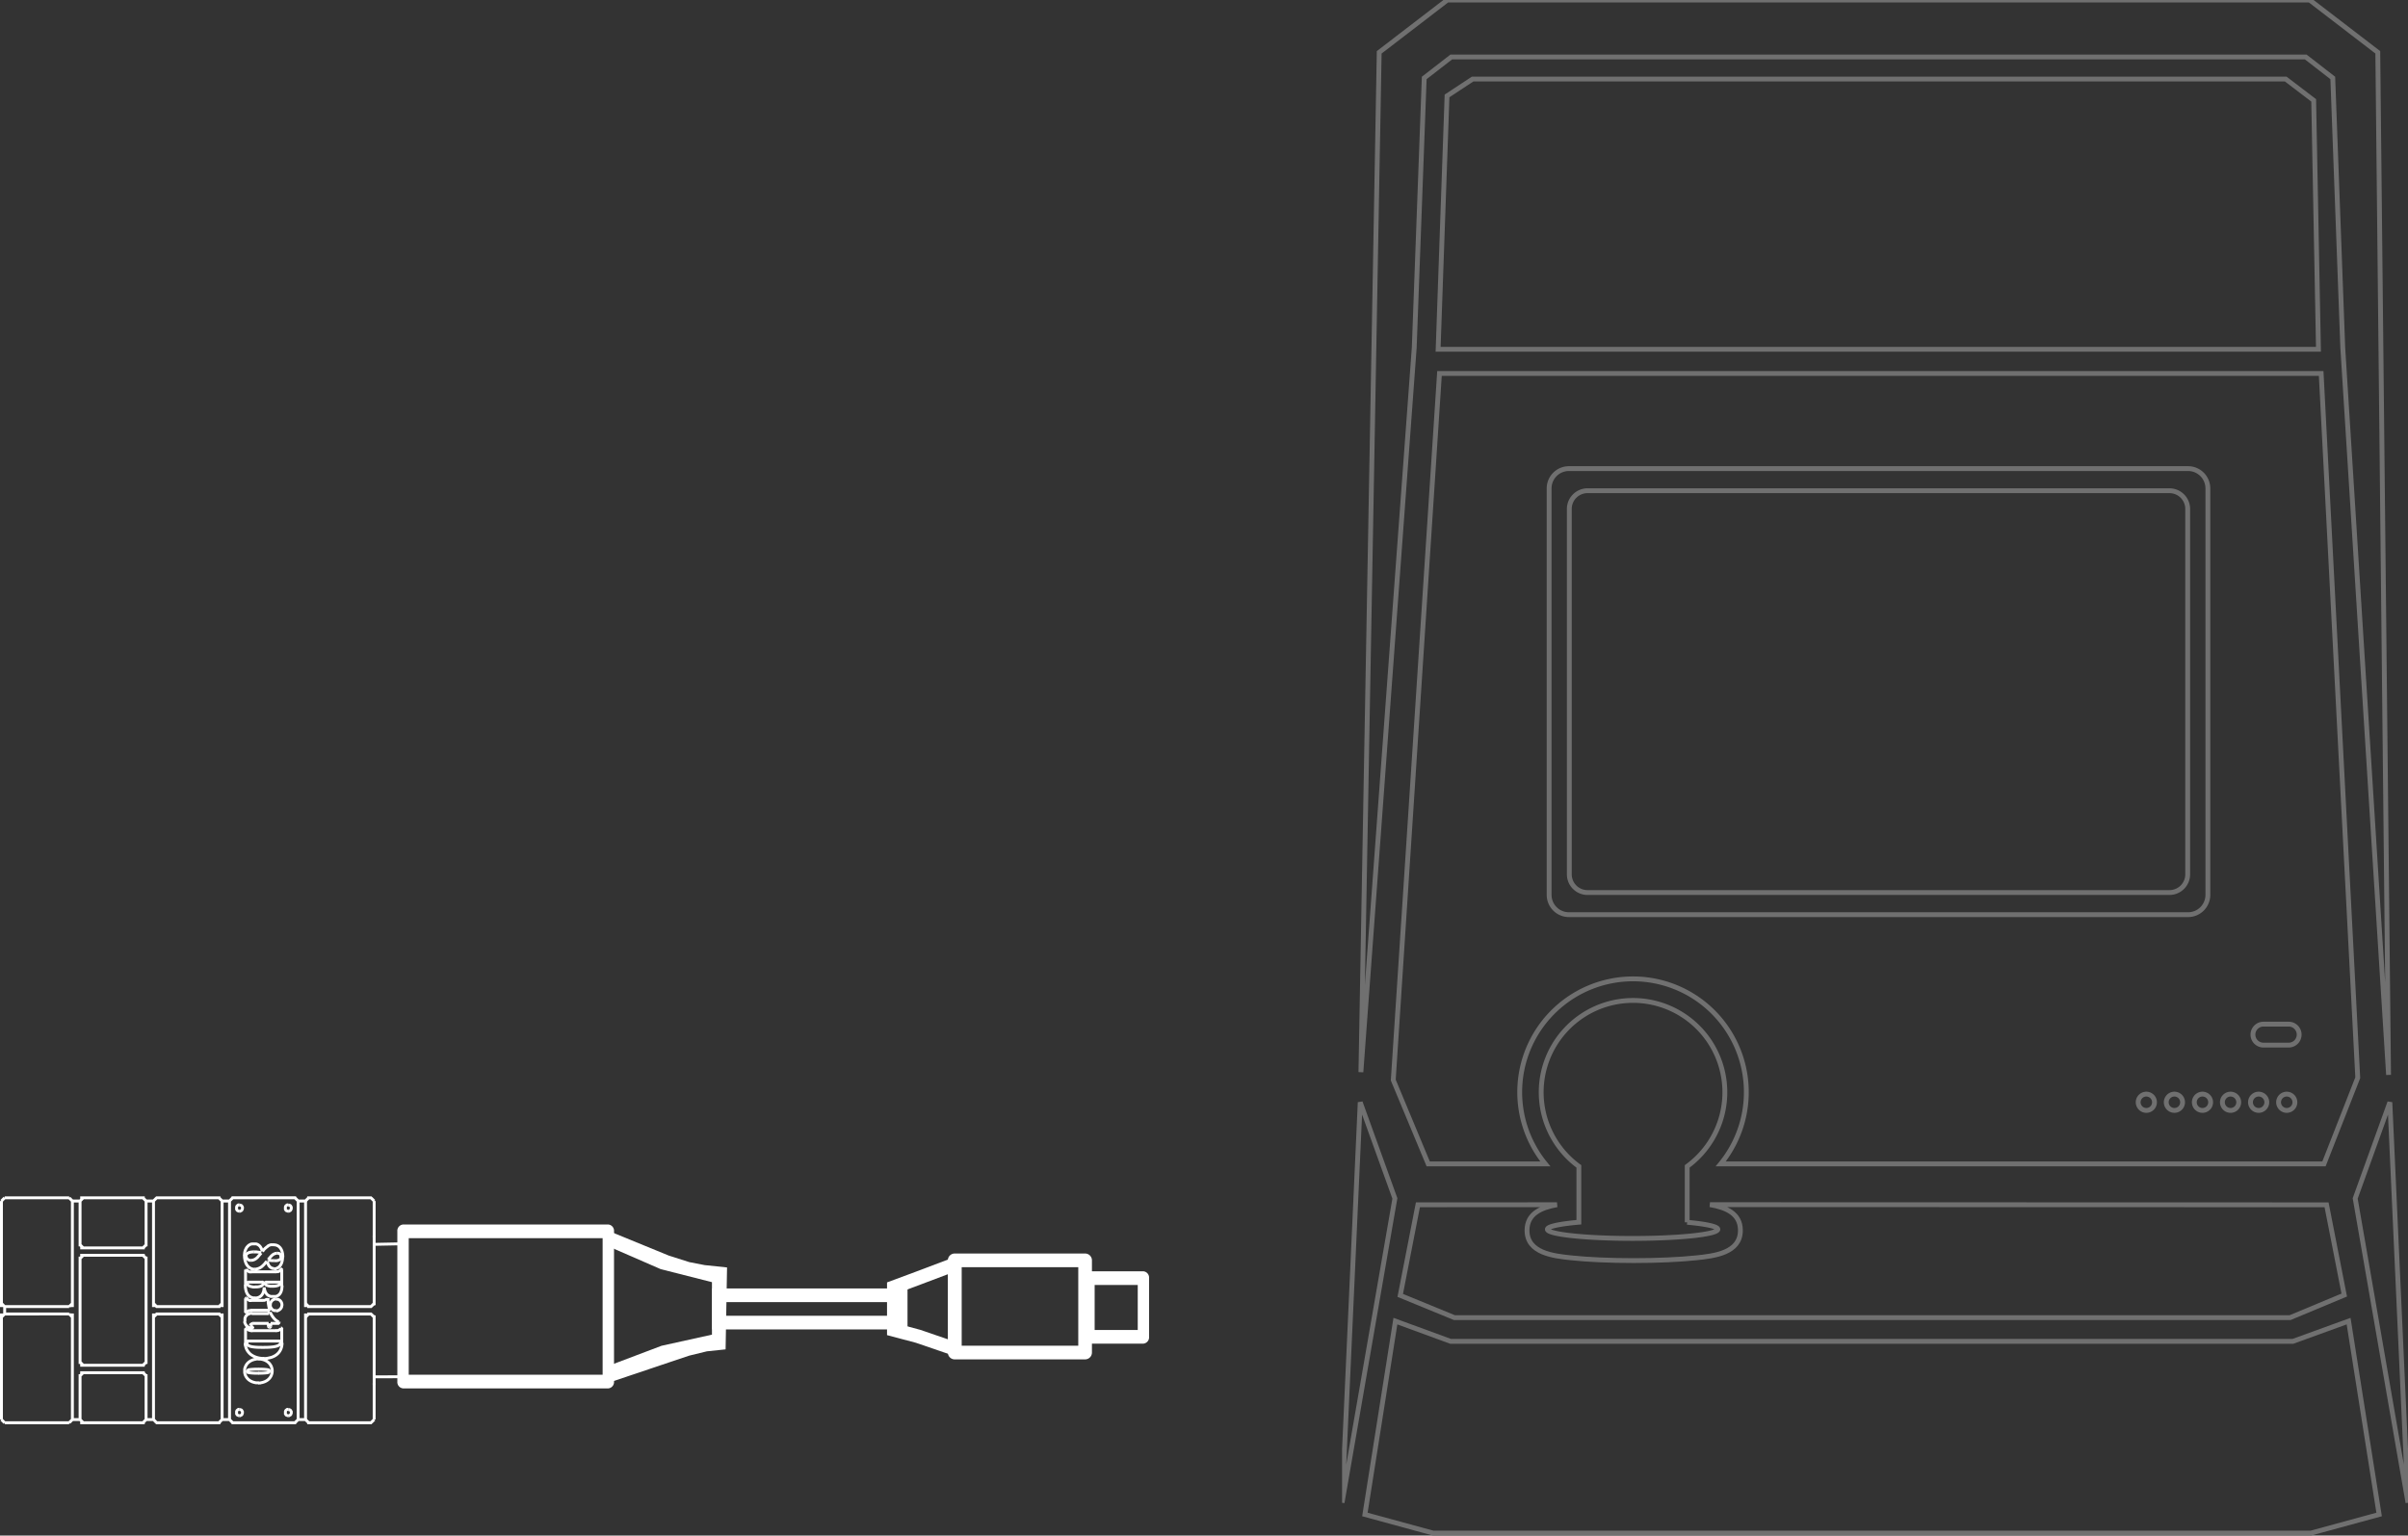 <svg xmlns="http://www.w3.org/2000/svg" xmlns:xlink="http://www.w3.org/1999/xlink" width="497.285" height="317.173" viewBox="0 0 497.285 317.173">
  <rect x="0" y="0" width="497.285" height="317.173" fill="#333333" stroke="none"/>
  <defs>
    <clipPath id="clip-path">
      <rect id="矩形_2" data-name="矩形 2" width="220.129" height="316.673" fill="none"/>
    </clipPath>
  </defs>
  <g id="组_9" data-name="组 9" transform="translate(-17.7 -14)">
    <g id="组_3" data-name="组 3" transform="translate(-323.964 -97)">
      <g id="NEO·GEO_小街机-正视" data-name="NEO·GEO 小街机-正视" transform="translate(618.82 111)">
        <path id="路径_1" data-name="路径 1" d="M197.678,353.215H23.729l-11.4-4.177-6.3,39.939,14.113,3.849H201.367l14.113-3.849-6.3-39.939Z" transform="translate(-1.316 -76.154)" fill="none" stroke="#707070" stroke-width="1"/>
        <g id="组_1" data-name="组 1" transform="translate(0 0)" clip-path="url(#clip-path)">
          <path id="路径_2" data-name="路径 2" d="M63.865,212.644a3.764,3.764,0,0,1-3.839-3.684V133.335a3.764,3.764,0,0,1,3.839-3.684H183.889a3.764,3.764,0,0,1,3.84,3.684V208.96a3.764,3.764,0,0,1-3.839,3.684Z" transform="translate(-13.097 -28.287)" fill="none" stroke="#707070" stroke-width="1"/>
          <path id="路径_3" data-name="路径 3" d="M214.977,10.806,200.9,0H22.832L8.754,10.806l-3.78,210.65L15.99,71.781,18.051,16.1l5.582-4.327H200.1L205.68,16.1l2.062,55.68L217.2,222.017Z" transform="translate(-1.085 0)" fill="none" stroke="#707070" stroke-width="1"/>
          <path id="路径_4" data-name="路径 4" d="M206.666,318.3,79.33,318.267c3.356.582,6.283,1.836,6.283,5.314,0,4.706-5.485,5.285-9.115,5.67-3.476.367-8.064.57-12.918.57s-9.441-.2-12.917-.57c-3.63-.385-9.116-.964-9.116-5.67,0-3.427,2.863-4.7,6.19-5.3l-28.721.015-3.649,18.715L26.547,341.6H199.135l11.18-4.661Z" transform="translate(-3.353 -69.44)" fill="none" stroke="#707070" stroke-width="1"/>
          <path id="路径_5" data-name="路径 5" d="M82.747,310.139V298.592a18.964,18.964,0,1,0-22.372,0v11.533c-3.963.346-6.5.872-6.5,1.462,0,1.041,7.88,1.884,17.6,1.884s17.6-.844,17.6-1.884c0-.583-2.464-1.1-6.335-1.448" transform="translate(-11.475 -57.669)" fill="none" stroke="#707070" stroke-width="1"/>
          <path id="路径_6" data-name="路径 6" d="M205.147,98.677H23.066l-9.545,145.94,7.217,17.32H44.925a23.4,23.4,0,1,1,36.221,0H205.728l6.976-17.8ZM169.042,250.89a1.684,1.684,0,1,1,1.684-1.684,1.684,1.684,0,0,1-1.684,1.684m5.8,0a1.684,1.684,0,1,1,1.683-1.683,1.684,1.684,0,0,1-1.683,1.683M49.8,210.456a4.089,4.089,0,0,1-4.09-4.09V122.412a4.09,4.09,0,0,1,4.09-4.09H177.66a4.089,4.089,0,0,1,4.089,4.09v83.956a4.089,4.089,0,0,1-4.089,4.089ZM180.637,250.89a1.684,1.684,0,1,1,1.684-1.684,1.684,1.684,0,0,1-1.684,1.684m5.8,0h0a1.684,1.684,0,1,1,1.684-1.684,1.684,1.684,0,0,1-1.684,1.684m5.8,0a1.684,1.684,0,1,1,1.684-1.684,1.684,1.684,0,0,1-1.684,1.684m5.8,0a1.684,1.684,0,1,1,1.684-1.684,1.684,1.684,0,0,1-1.684,1.684m.4-13.491h-5.212a2.165,2.165,0,0,1,0-4.33h5.212a2.165,2.165,0,0,1,0,4.33" transform="translate(-2.95 -21.529)" fill="none" stroke="#707070" stroke-width="1"/>
          <path id="路径_7" data-name="路径 7" d="M207.172,76.7l-.986-51.413-5.773-4.4H32.5L27.21,24.371,25.371,76.7Z" transform="translate(-5.535 -4.558)" fill="none" stroke="#707070" stroke-width="1"/>
          <path id="路径_8" data-name="路径 8" d="M274.772,291.215l-7.16,19.864,10.906,62.841Z" transform="translate(-58.388 -63.538)" fill="none" stroke="#707070" stroke-width="1"/>
          <path id="路径_9" data-name="路径 9" d="M3.746,291.215l7.16,19.864L0,373.92Z" transform="translate(0 -63.538)" fill="none" stroke="#707070" stroke-width="1"/>
        </g>
      </g>
    </g>
    <g id="组_8" data-name="组 8" transform="translate(-27 112.413)">
      <g id="组_2" data-name="组 2" transform="translate(45 149)">
        <path id="路径_10" data-name="路径 10" d="M49.35,167.583V153.2M35.181,129.578v21.911m0,1.321V174.72M49.35,151.1V136.717m-15.7,38V129.578" transform="translate(27.62 -128.918)" fill="none" stroke="#fff" stroke-linejoin="bevel" stroke-width="0.6"/>
        <path id="路径_11" data-name="路径 11" d="M42.231,161.866l5.674-.018M42.188,134.5l5.717-.112" transform="translate(34.769 -124.888)" fill="none" stroke="#fff" stroke-width="0.6"/>
        <path id="路径_12" data-name="路径 12" d="M77.27,137.4v-7.523M.3,153.865l.66-.66m16.235,22.476-.331-.331m0,0-.331-.331m45.045,0-.66.66m16.357-.66-.66.66m-12.868,0-.66-.66m0-45.144.66-.66m13.522,45.8V167.5M63.443,151.684H76.774m-13.685-.649.66.66m-2.21-21.817h1.584m0,45.144H61.538m2.21-21.817-.66.66m13.685-.649H63.443m13.832.649-.66-.66m.66-2.17-.66.66m0-22.476.66.66M.96,129.219l-.66.66m63.143-.66H76.774m-44.585,0H45.519m-28.956,0H29.894m-28.934,0H14.29M.3,151.789V129.879m0,45.144.66.66M.3,153.11v21.911m0-23.985.66.66M14.29,129.219l.66.66m2.245-.66-.66.66m12.989-.66.66.66m2.17-.66-.66.66m13.527-.66.66.66m2.17-.66-.66.66m-15.045,45.8-.331-.331m.011,0-.331-.331m14.178,0-.331.331m.013,0-.331.331m2.166-.66.66.66m13.1-46.463H47.816m13.1,0,.66.66M29.857,175.351l-.331.331m.32-.329.331-.331m-13.643-33.66v22.175m.661-22.454-.66.66m13.358-.654H16.563m13.621.654-.66-.66m.643,22.454V141.363m-.643,22.453.66-.66m-13.621.654H29.894m-13.358-.654.66.66m12.7,1.527H16.563m13.621.643-.66-.66m.643,9.7v-9.372m1.569,9.372H30.153M31.7,153.11v21.911m.654-21.815-.66.66m13.825-.649H32.188m13.693.649-.66-.66m.647,21.815V153.11m1.562,21.912H45.846M47.4,129.879v45.142m-1.554-45.142H47.43m-1.562,21.911V129.879M45.222,151.7l.66-.66m-13.693.649H45.519m-13.825-.649.66.66M31.7,129.879v21.911m-1.547-21.911h1.584m-1.569,9.372v-9.372m-.643,9.7.66-.66m-13.621.643H29.894m-13.358-.643.66.66m-.661-9.7v9.372m-1.584-9.372h1.584M14.95,151.789V129.879M14.29,151.7l.66-.66m-13.99.649H14.29M.96,153.242v-1.584m13.331,1.558H.96m15.574,21.806H14.95m1.584-9.372v9.372m.661-9.7-.66.66m-2.245-12.78.66.66m0,21.155V153.11m0,21.912-.66.66m62.483,0H63.443m-17.924,0H32.188m-2.295,0H16.563m-2.273,0H.96m46.856,0H61.146m-11.714-1.453H49.6l.018-.033h.09l.02-.033h.059l.009-.04.015-.009.015-.011.013-.009.013-.011.013-.011.013-.011.013-.011.013-.013.009-.011.015-.013.011-.013.011-.013.009-.015.011-.013.009-.015.009-.013.009-.015L50,173.9v-.015l.017-.015v-.029l.02-.015v-.073l.031-.018,0-.017V173.4l-.007-.017V173.3l-.04-.022-.007-.011v-.029l-.026-.015-.009-.013-.009-.015-.009-.015-.011-.013-.009-.013-.011-.013-.011-.013-.015-.013L49.9,173.1l-.013-.009-.013-.015-.013-.011-.013-.011-.013-.009-.013-.011-.015-.009-.015-.009-.013-.009h-.044l-.011-.033h-.292" transform="translate(-0.3 -129.219)" fill="none" stroke="#fff" stroke-linejoin="bevel" stroke-width="0.6"/>
        <path id="路径_13" data-name="路径 13" d="M27.332,153h-.164l-.02.026h-.162l-.022.083v.009l-.022.009-.013.011-.013.009-.013.011-.013.011-.013.015-.013.009-.011.013-.013.013-.011.013-.011.013-.011.013-.009.013-.018.015v.015l-.011.013v.044l-.031.011v.531l-.015.02v.059l.039.015v.015l.018.015v.013l.018.015.009.013.011.015.011.013.011.013.013.013.011.011.013.013.013.011.013.011.013.011.013.011.013.009.022.011v.009l.02.009h.1l.017.064h.228m10.061.033h.165l.017-.033h.09l.02-.033h.059l.009-.04.015-.009.015-.011.013-.009.013-.011.013-.011.013-.011.013-.011.013-.013.009-.011.015-.013.011-.013.011-.013.009-.015.011-.013.009-.015.009-.013.009-.015.009-.015v-.015l.017-.015v-.029l.02-.015v-.074l.031-.018,0-.017v-.316l-.007-.017v-.088l-.04-.022-.007-.011v-.029l-.026-.015-.009-.013-.009-.015-.009-.015-.011-.013-.009-.013-.011-.013-.011-.013-.015-.013-.009-.013-.013-.009-.013-.015-.013-.011-.013-.011-.013-.009-.013-.011-.015-.009-.015-.009-.013-.009H37.7l-.011-.033h-.292" transform="translate(21.822 -109.309)" fill="none" stroke="#fff" stroke-linejoin="bevel" stroke-width="0.6"/>
        <path id="路径_14" data-name="路径 14" d="M37.146,172.218h-.164l-.02.026H36.8l-.022.083v.009l-.022.009-.013.011-.013.009-.015.011-.013.011-.011.015-.013.009-.011.013-.013.013-.011.013-.011.013-.011.013-.009.013-.018.015v.015l-.011.013v.044l-.031.011v.531l-.015.02v.059l.039.015v.015l.018.015v.013l.018.015.009.013.011.015.011.013.011.013.013.013.011.011.013.013.011.011.013.011.015.011.013.011.013.009.022.011v.009l.02.009h.1l.017.064h.228M27.043,131.3h.164l.018-.033h.09l.02-.033h.059l.009-.04.015-.009.015-.011.013-.009.013-.011.013-.011.013-.011.013-.011.013-.013.009-.011.015-.013.011-.013.011-.013.009-.015.011-.013.009-.015.009-.013.009-.015.009-.015v-.015l.017-.015v-.029l.02-.015v-.073l.031-.018,0-.017v-.316l-.007-.017v-.073l-.033-.018-.007-.018-.007-.011v-.029l-.026-.015-.009-.013-.009-.015-.009-.015-.011-.013-.009-.013-.011-.013-.011-.013-.015-.013-.009-.013-.013-.009-.013-.015-.013-.011-.013-.011-.013-.009-.013-.011-.015-.009-.015-.009-.013-.009h-.044l-.011-.033h-.292" transform="translate(22.089 -128.527)" fill="none" stroke="#fff" stroke-linejoin="bevel" stroke-width="0.6"/>
        <path id="路径_15" data-name="路径 15" d="M27.332,130.009h-.164l-.02.026h-.162l-.022.083v.009l-.022.009-.013.011-.013.009-.013.011-.013.011-.013.015-.013.009-.011.013-.013.013-.011.013-.011.013-.011.013-.009.013-.018.015v.015l-.011.013v.044l-.031.011v.531l-.015.02v.059l.039.015v.015l.018.015v.013l.018.015.009.013.011.015.011.013.011.013.013.013.011.011.013.013.013.011.013.011.013.011.013.011.013.009.022.011v.009l.02.009h.1l.017.064h.228m10.061.033h.165l.017-.033h.09l.02-.033h.059l.009-.04.015-.009.015-.011.013-.009.013-.011.013-.011.013-.011.013-.011.013-.013.009-.011.015-.013.011-.013.011-.013.009-.015.011-.013.009-.015.009-.013.009-.015.009-.015v-.015l.017-.015v-.029l.02-.015v-.073l.031-.018,0-.017V130.5l-.007-.017v-.073l-.033-.018-.007-.018-.007-.011v-.029l-.026-.015-.009-.013-.009-.015-.009-.015-.011-.013-.009-.013-.011-.013-.011-.013-.015-.013-.009-.013-.013-.009-.013-.015-.013-.011-.013-.011-.013-.009-.013-.011-.015-.009-.015-.009-.013-.009H37.7l-.011-.033h-.292" transform="translate(21.822 -128.558)" fill="none" stroke="#fff" stroke-linejoin="bevel" stroke-width="0.6"/>
        <path id="路径_16" data-name="路径 16" d="M36.4,130.009h-.164l-.02.026h-.162l-.022.083v.009l-.022.009-.013.011-.013.009-.015.011-.013.011-.011.015-.013.009-.011.013-.013.013-.011.013-.011.013-.011.013-.009.013-.018.015v.015l-.011.013v.044l-.031.011v.531l-.015.02v.059l.039.015v.015l.018.015v.013l.018.015.009.013.011.015.011.013.011.013.013.013.011.011.013.013.011.011.013.011.015.011.013.011.013.009.022.011v.009l.02.009h.1l.017.064H36.4m-6.133,33.494h-.632l-.527-.026-.213-.015-.213-.02-.169-.018-.083-.013-.083-.013-.064-.013-.062-.015-.062-.015-.059-.018h-.175v-.329h0v-.033h0v-.015h.086l.017-.114h.026l.026-.015h.1l.062-.042.055-.011.046-.009.167-.026.167-.02.213-.02.213-.013.527-.028h.632" transform="translate(22.831 -128.558)" fill="none" stroke="#fff" stroke-linejoin="bevel" stroke-width="0.6"/>
        <path id="路径_17" data-name="路径 17" d="M29.161,148.483h.628l.531.028.215.013.213.02.167.02.16.026.061.009.055.011.053.013h.1l.026.044H31.4l.026.017.017.006v.006H31.5v.112h0v.169h-.042l-.02.14v0h-.11l-.062.057-.062.015-.062.015-.07.013-.077.013-.083.013-.167.018-.213.018-.215.017-.531.02h-.632" transform="translate(23.859 -113.091)" fill="none" stroke="#fff" stroke-linejoin="bevel" stroke-width="0.6"/>
        <path id="路径_18" data-name="路径 18" d="M30.523,147.337h-.467l-.085.037-.068.013-.072.011-.072.015-.07.015-.072.017-.07.018-.07.02-.07.022-.068.017-.064.029-.064.024-.062.026-.062.028-.062.028-.061.031-.061.031-.059.033-.055.033-.055.033-.05.035-.053.037-.053.039-.051.039-.05.04-.05.042-.046.04-.046.042-.044.044-.042.044-.042.046-.04.046-.039.048-.039.05-.037.05-.035.051-.035.051-.033.062-.031.053-.029.053-.029.055-.026.055-.026.057-.024.057-.022.057-.02.059-.018.059-.026.046-.015.061-.015.061-.013.062-.011.062-.009.062v.643l.009.064.011.062.013.062.015.061.015.061.017.059.018.059.02.059.022.059.024.057.026.057.026.055.029.055.029.055.04.061.033.053.035.051.035.051.037.05.039.05.039.048.04.048.042.046.042.044.044.044.046.042.046.04.05.042.05.04.051.039.053.039.053.035.048.035.055.035.057.031.059.033.061.031.061.031.062.028.062.028.062.026.064.026.064.022.068.015.07.029.07.02.07.018.07.017.072.015.072.015.072.013.068.011.083.009h.468" transform="translate(22.587 -114.05)" fill="none" stroke="#fff" stroke-linejoin="bevel" stroke-width="0.6"/>
        <path id="路径_19" data-name="路径 19" d="M29.155,153.984h.467l.077-.046.075-.011.072-.013.072-.013.07-.015.07-.017.07-.018.07-.02.07-.031.068-.015.062-.022.064-.026.062-.026.057-.028.068-.028.061-.031.055-.031.064-.033.055-.031.064-.035.044-.035.053-.037.053-.039.051-.039.05-.04.05-.042.046-.042.044-.042.044-.042.042-.046.042-.046.04-.046.04-.048.037-.05.037-.05.035-.051.035-.051.033-.051.031-.055.029-.053.028-.055.028-.057.026-.055.022-.059.022-.057.02-.059.02-.059.017-.061.015-.059L32,152.01l.013-.062.011-.064.009-.062v-.064l.02-.064v-.513l-.029-.062-.011-.072L32,150.99l-.015-.061-.015-.068-.017-.051-.02-.059-.02-.059-.022-.057-.022-.057-.026-.057-.028-.057-.028-.053-.029-.055-.031-.046-.033-.061-.035-.051-.035-.051-.037-.05-.037-.048-.04-.048-.04-.048-.042-.046-.042-.044-.044-.044-.044-.042-.046-.042-.05-.042-.05-.04-.051-.039-.053-.039-.053-.037-.044-.035-.064-.033-.055-.033-.064-.033-.055-.031-.061-.031-.068-.028-.057-.028-.062-.026-.064-.024-.062-.029-.068-.017-.07-.022-.07-.02-.07-.018-.07-.017-.07-.015-.072-.015-.072-.013-.075-.011-.075-.009h-.23l-.081-.028h-.158m4.385-3.7h.085v.184" transform="translate(23.858 -115.737)" fill="none" stroke="#fff" stroke-linejoin="bevel" stroke-width="0.6"/>
        <path id="路径_20" data-name="路径 20" d="M34.86,145.419v.147l-.018.011v.162l-.061.022v.05l-.035.018-.009.017-.009.015-.009.017-.011.015-.011.017-.02.015v.022h-.015l-.011.02-.017.017-.017.017-.017.017-.017.017-.018.015-.018.015-.018.015-.018.015-.018.015-.018.013-.02.011-.02.013-.02.013-.02.011-.022.011-.02.011-.042.02-.044.018-.044.018-.046.018-.05.017-.04.015-.092.028-.129.035-.127.031-.127.028-.129.022-.158.026-.16.02-.325.033-.388.028-.388.017-.919.013-.9-.015-.367-.017-.367-.028-.14-.018-.147-.017-.147-.02-.145-.024-.114-.022-.057-.013-.057-.013-.055-.015-.057-.017-.055-.018-.055-.018-.039-.007-.039-.015-.039-.022-.039-.018-.039-.018-.046-.018-.037-.02-.018-.011-.018-.011-.018-.011-.017-.011-.017-.013-.007-.015H28.1l-.017-.013-.018-.022-.015-.013-.015-.015-.015-.015-.011-.015-.015-.015-.013-.015-.013-.015-.013-.017-.013-.017-.009-.015-.009-.015-.009-.015L27.9,145.9v-.505" transform="translate(22.81 -115.678)" fill="none" stroke="#fff" stroke-linejoin="bevel" stroke-width="0.6"/>
        <path id="路径_21" data-name="路径 21" d="M28.069,146.665v-.107h0v-.028h.184m-.228-2.625h-.184v.079m-.14,2.938v.377l.011.075.039.073.015.075.017.073.018.073.02.073.022.073.018.07.026.072.028.066.02.073.04.073.033.07.037.07.037.07.037.07.042.068.046.057.046.073.05.064.048.062.05.061.051.061.053.059.055.057.055.055.055.059.073.064.075.062.075.057.079.057.081.055.083.053.085.05.086.048.086.046.088.044.09.042.092.04.092.037.094.035.1.033.094.031.1.029.092.028.092.026.1.022.1.022.1.018.1.018.1.015.1.013.1.011.1.011h.491" transform="translate(22.641 -116.923)" fill="none" stroke="#fff" stroke-linejoin="bevel" stroke-width="0.6"/>
        <path id="路径_22" data-name="路径 22" d="M31.525,151.538h.367l.184-.015.184-.022.1-.024.094-.015.092-.022.092-.018.092-.02.092-.022.092-.024.09-.017.09-.028.088-.029.09-.026.088-.037.086-.035.085-.037.085-.039.086-.037.079-.046.081-.044.079-.048.079-.046.075-.053.075-.055.073-.055.07-.057.061-.053.062-.055.055-.055.055-.057.055-.059.053-.051.051-.072.05-.062.048-.064.046-.066.044-.068.042-.068.04-.07.037-.07.037-.072.035-.074.033-.079.031-.079.022-.075.035-.086.024-.083.022-.083.02-.085.018-.085.015-.085.013-.085.011-.086.009-.085.017-.086v-.255m-.055-2.877v-.184h-.184m-.033.062-.015.026-.017.028-.017.026-.018.026L35,145.45l-.018.024-.02.029-.022.017-.022.022-.017.011v.011l-.017.011-.013.009-.011.009-.013.011-.011.009h-.09l-.029.073H34.7l-.022.017-.02.009h-.11l-.018.042h-.1l-.051.024H34m-4.76.016h-.329l-.066-.033h-.132l-.024-.035h-.031l-.04-.02-.031-.009-.031-.011-.029-.013-.031-.011-.029-.013-.031-.015-.029-.015-.028-.015-.029-.017-.026-.017-.029-.018-.026-.018-.028-.02-.026-.013-.015-.018-.013-.011-.013-.011-.011-.013-.013-.011-.011-.013-.013-.013-.011-.013-.011-.013-.011-.013-.011-.013-.009-.015-.011-.013-.009-.015m1.168-3.11h-.474l-.04.055-.037.009-.04.011-.039.011-.035.011-.033.011-.037.013-.031.013-.033.015-.031.015-.033.02-.031.011-.024.018-.031.018-.031.018-.037.018-.029.02-.028.022-.028.022-.029.024-.026.024-.026.024-.026.026-.024.028-.024.028-.029.028-.017.028-.02.029-.02.029-.02.031-.018.031-.018.031-.017.031-.015.033-.017.033-.022.031v.039l-.02.039-.013.037-.011.04-.011.039-.009.039v.566l-.042.035v.277l.009.037.055.053.011.037.013.029.018.037.009.035.015.033.015.033.017.033.018.033.018.031.018.031.018.035.02.028.02.031.015.029.031.029.022.028.024.028.026.028.026.026.026.028.029.026.028.024.028.024.029.024.031.017.031.028.037.02.026.02.033.018.033.018.033.018.031.018.028.017.04.017.035.009.04.02.039.015.04.015.04.013.04.011.042.011.05.011.033.009h.338" transform="translate(22.592 -118.344)" fill="none" stroke="#fff" stroke-linejoin="bevel" stroke-width="0.6"/>
        <path id="路径_23" data-name="路径 23" d="M29,146.7h.116v-.224h-.09m.009-.031h-.171l-.013-.048v0h-.028v-.316m-.184.009v-.092l.018-.011v-.009h.022l.143-.178v-.006h.184l.024-.072h.16m3.154.667v.085h.184m.147.1h.086v-.184m1.65-.658h.1v-.158m.053-.046v-.072h0v-.061m-.077.033-.057-.026-.057-.026-.055-.029-.055-.029-.053-.031-.053-.028-.051-.04-.053-.035-.05-.037-.051-.039-.048-.033-.05-.046-.048-.042-.053-.042-.04-.044-.044-.044-.046-.046-.044-.046-.085-.1-.083-.1-.081-.1-.075-.1-.073-.1-.072-.107-.066-.107-.09-.154-.044-.077-.04-.077-.035-.079-.042-.079-.039-.081-.035-.081m.033.037v-.042h0v-.062h0m-.178,0h-.1v.158m.108-.678-.055-.206-.05-.209-.044-.209-.035-.209-.037-.211-.028-.213-.024-.213-.018-.213-.017-.266-.009-.266m.006.037v-.088h0v-.07m-.152,0v.026h0v.079m-.116-.005v.167l-.123.017h-.046l-.015.048v.009h-.1l-.024.072h-.033l-.022.02h-.086l-.013.035h-.378m-2.265.029h-.527l-.024-.07h-.061l-.018-.039h-.02l-.018-.011H28.17l-.009-.04h-.028l-.017-.028-.013-.009-.013-.011-.013-.009-.013-.011-.011-.009-.013-.011-.011-.011-.013-.011-.011-.013L28,140.691l-.018-.013v-.013l-.015-.013-.009-.011-.011-.013-.009-.013-.009-.013-.009-.013v-.013l-.017-.015v-.042l-.031-.013" transform="translate(22.779 -119.785)" fill="none" stroke="#fff" stroke-linejoin="bevel" stroke-width="0.6"/>
        <path id="路径_24" data-name="路径 24" d="M27.994,140.54v-.033h-.018v-.046m-.108,0h-.037v.129m-.1,2.756v.1h0v.015h.136m.017.062h.073l.059-.079h0" transform="translate(22.669 -119.809)" fill="none" stroke="#fff" stroke-linejoin="bevel" stroke-width="0.6"/>
        <path id="路径_25" data-name="路径 25" d="M27.881,143.344v-.026l.022-.011.006-.018h.009v-.022l.024-.015v-.011l.024-.011v-.011l.013-.009.011-.011L28,143.19l.011-.011.009-.009.011-.009.011-.009.011-.009h.011l.022-.026.022-.011.024-.022.018-.015.031-.013.024-.013.02-.011.018-.009H28.3l.029-.031h.3l.035-.07h.219m3.5.011H32.5V142.7m1.44-2.1h-.356l-.031.062-.029.009-.028.011-.029.011-.028.011-.029.013-.022.013-.026.013-.026.015-.026.015-.026.011-.024.02-.024.017-.024.017-.024.018-.022.018-.022.018-.022.02-.022.02-.02.02-.02.015-.018.028-.022.022-.018.022-.018.024-.018.024-.017.024-.017.024-.017.017-.015.033-.015.026-.015.026-.013.026-.015.026-.011.028-.013.02-.011.035-.011.029-.009.028-.009.029v.029l-.017.033v.152l-.031.031v.489l.057.035.009.028.011.031.011.028.013.028.011.026.015.026.013.028.015.018.015.033.015.024.017.026.017.024.017.024.018.024.018.029.018.022.022.017.018.02.02.022.02.02.022.02.022.018.022.018.022.026.024.018.024.009.024.018.024.015.026.015.026.017.026.013.026.015.022.013.029.011.028.013.029.011.028.017h.437" transform="translate(22.791 -119.697)" fill="none" stroke="#fff" stroke-linejoin="bevel" stroke-width="0.6"/>
        <path id="路径_26" data-name="路径 26" d="M33.14,144.579h.38l.026-.064.029-.017.028-.011.02-.013.033-.011.028-.013.026-.015.026-.013.026-.015.026-.017.02-.015.029-.017.024-.018.024-.011.024-.024.022-.02.022-.018.022-.02.017-.02.026-.022.02-.02.02-.022.02-.017.018-.029.018-.024.017-.024.018-.024.017-.026.009-.024.02-.033.015-.018.015-.026.013-.028.013-.026.011-.028.011-.028.011-.031.011-.028.009-.028v-.118l.037-.033v-.062l.018-.031v-.314l-.018-.035-.007-.031v-.029l-.013-.026v-.029l-.017-.033-.009-.029-.011-.028-.011-.029-.011-.035-.011-.02-.013-.028-.013-.026-.015-.026-.015-.026-.02-.026-.009-.033-.017-.017-.018-.026-.017-.024-.018-.022-.018-.024-.02-.022-.02-.022-.02-.028-.026-.015-.017-.02-.022-.02-.022-.02-.022-.018-.024-.018-.024-.018-.024-.017-.029-.017-.02-.02-.026-.011-.026-.015-.026-.015-.026-.013-.028-.013-.033-.013-.02-.011-.028-.011-.029-.011-.029-.009h-.241l-.029-.062H33.12m-2.578-3.368v.353l-.1.015v.1l-.083.009v.009l-.017.009-.011.009-.02.018-.02.018-.02.013-.022.02-.022.017-.022.015-.029.015-.017.015-.024.015-.024.013-.033.017-.031.015-.033.017-.033.013-.033.015-.035.011-.033.011-.035.011-.037.011-.031.009-.07.018-.07.015-.07.015-.1.015-.1.013-.1.011h-.47" transform="translate(23.569 -121.232)" fill="none" stroke="#fff" stroke-linejoin="bevel" stroke-width="0.6"/>
        <path id="路径_27" data-name="路径 27" d="M29.605,139.632h-.5l-.085-.037-.083-.011-.066-.013-.073-.013-.068-.017-.07-.02-.068-.017-.033-.011-.033-.011-.035-.013-.033-.013-.033-.013-.033-.015-.026-.011-.026-.013-.02-.013-.031-.013-.024-.015-.026-.015-.024-.013-.024-.018-.022-.017-.024-.017-.009-.009-.013-.009-.011-.009-.009-.009-.011-.009-.009-.011-.011-.009-.009-.011-.009-.011-.011-.009-.009-.011-.007-.011-.009-.013h-.007L28,139.136v-.011l-.013-.011v-.022l-.02-.011v-.011l-.017-.011v-.072l-.031-.017h0v-.184" transform="translate(22.821 -121.209)" fill="none" stroke="#fff" stroke-linejoin="bevel" stroke-width="0.6"/>
        <path id="路径_28" data-name="路径 28" d="M27.916,138.877v-.118h0v-.026H28.1m3.031-.039h.085v.132m1.988.726h-.536l-.083-.033-.088-.013-.064-.009-.066-.011-.064-.013-.064-.017-.064-.017-.031-.009-.04-.009-.024-.011-.031-.011-.031-.009-.031-.015-.022-.011-.022-.009-.022-.011-.022-.011-.022-.011-.02-.013-.022-.013-.02-.013-.018-.013h-.046v-.009l-.068-.1v-.009h0v-.009h0V139.1l-.073-.066,0-.011h0l0-.018V139l-.007-.011v-.145" transform="translate(22.82 -121.286)" fill="none" stroke="#fff" stroke-linejoin="bevel" stroke-width="0.6"/>
        <path id="路径_29" data-name="路径 29" d="M31.643,140.054v-.129h.132m2.831-.031h.125v.184m.081-.011v.165l-.046.018v.072l-.05.007-.009.013-.011.013-.011.013-.011.013-.011.011-.011.013-.011.011-.013.018h-.011l-.013.015-.013.011-.013.009-.013.009-.013.009-.018.013-.018.011-.017.011-.018.009-.018.011-.018.009h-.073l-.042.046-.039.02h-.04l-.048.018-.05.013-.05.013-.05.011-.1.02-.1.017-.081.011-.081.009h-.081l-.085.013H33.2m-4.319-2.954h-.531l-.02-.066h-.044l-.022-.026-.02-.011-.022-.009-.02-.011-.02-.013h-.018l-.017-.024h-.033l-.017-.037-.011-.009-.011-.011-.011-.009-.009-.011-.011-.009-.009-.011-.02-.022-.02-.022-.018-.024-.013-.018-.02-.029-.018-.026-.015-.026-.015-.026-.015-.026-.015-.026-.013-.026" transform="translate(22.768 -122.486)" fill="none" stroke="#fff" stroke-linejoin="bevel" stroke-width="0.6"/>
        <path id="路径_30" data-name="路径 30" d="M27.986,137.3h-.018v-.086h0v.165m-.25,3.1v.452l.013.151.026.151.011.075.011.075.013.075.015.073.017.073.018.073.015.057.017.057.017.057.018.057.033.057.013.057.022.055.024.057.024.051.026.053.028.051.028.051.031.051.031.05.033.048.035.048.033.042.04.039.028.039.035.039.037.037.039.035.046.035.035.033.04.033.042.029.042.029.044.028.046.028.044.026.046.024.048.02.026.013.028.011.053.02.057.02.055.017.055.017.053.013.057.013.055.011.057.009h.4" transform="translate(22.655 -122.522)" fill="none" stroke="#fff" stroke-linejoin="bevel" stroke-width="0.6"/>
        <path id="路径_31" data-name="路径 31" d="M29.208,144.711h.206l.051-.013h.154l.051-.033.05-.011.05-.013.05-.015.05-.015.05-.018.048-.018.048-.02.042-.02.04-.02.04-.022.04-.024.04-.024.039-.028.037-.026.039-.028.035-.033.037-.026.035-.031.033-.033.033-.031.026-.035.037-.028.029-.042.033-.04.031-.044.029-.042.024-.044.033-.046.026-.046.026-.046.024-.048.022-.05.022-.048.018-.055.013-.044.026-.051.017-.051.015-.051.015-.051.015-.053.013-.051.011-.053.011-.053.018-.107.015-.108.013-.107.017-.107v-.213m-.035.031h0m.062-.018.011.107.015.107.017.1.02.1.011.051.018.048.015.055.015.051.015.051.017.051.018.051.013.05.017.042.017.042.018.04.018.04.026.039.02.037.022.039.022.039.024.042.024.037.026.037.026.037.028.035.028.035.029.033.024.035.029.029.029.029.031.028.031.028.033.026.033.026.04.018.035.024.037.022L32,144.2l.037.02.039.02.039.018.039.018.04.017.037.022.042.015.044.015.044.013.039.011.044.011.044.009h.97l.044-.009.05-.013.046-.013.046-.015.042-.024h.046l.046-.028.04-.018.04-.02.039-.02.04-.024.039-.022.037-.026.04-.026.033-.028.035-.028.033-.029.035-.031.031-.031.031-.037.029-.029.029-.035.029-.035.029-.04.028-.044.024-.039.031-.044.024-.042.024-.044.022-.046.022-.046.02-.046.018-.046.022-.048.015-.048.015-.048.017-.055.013-.042.015-.05.015-.061L34.7,143l.011-.062.013-.064.009-.062.009-.062.015-.127.011-.127.013-.127v-.255m-.053-3.233v-.151h-.184v.072m-.035-.007-.013.026-.013.026-.015.026-.015.024-.015.026-.017.024-.017.033-.017.015-.018.024-.018.022-.028.022v.011l-.011.009-.011.011-.009.009-.011.011-.011.009-.011.009h-.022l-.011.031h-.037l-.02.031-.029.011-.011.011-.022.009-.02.011h-.11l-.02.042h-.452m-3.035-3.838-.66.75m.037-.024-.042.046-.042.046-.042.044-.044.048-.046.039-.046.042-.048.04-.057.04-.042.037-.05.037-.051.035-.053.035-.053.031-.053.031-.064.028-.02.013-.028.015-.044.018-.044.018-.048.017-.044.015-.046.015-.046.013-.048.013-.048.011-.046.009h-.048l-.042.015h-.244" transform="translate(23.159 -124.015)" fill="none" stroke="#fff" stroke-linejoin="bevel" stroke-width="0.6"/>
        <path id="路径_32" data-name="路径 32" d="M28.792,136.665h-.338l-.029-.05h-.072l-.02-.035-.022-.009-.022-.011-.022-.011-.026-.011-.018-.013-.022-.011-.02-.015-.02-.018h-.02l-.018-.024-.02-.015-.018-.017-.026-.017v-.017l-.024-.017-.017-.017L28,136.341l-.015-.017-.013-.028-.015-.011-.013-.018-.013-.02-.011-.018-.013-.02-.011-.02-.009-.022-.017-.02v-.086l-.037-.022v-.088l-.029-.02v-.184" transform="translate(22.729 -123.755)" fill="none" stroke="#fff" stroke-linejoin="bevel" stroke-width="0.6"/>
        <path id="路径_33" data-name="路径 33" d="M27.792,136.147V136l.02-.011v-.033l.013-.015v-.077l.037-.015h.006l.006-.018v-.042l.031-.009v-.011l.015-.011v-.031l.04-.009V135.7l.02-.011.009-.009.009-.013h.011l.018-.022.022-.017.02-.017.022-.015.022-.015.029-.015.015-.015.024-.013.022-.013.024-.011.031-.017.031-.017.037-.011.026-.013.031-.011.031-.011.033-.011.031-.011.031-.009h.033l.066-.026.066-.013.066-.013.086-.015.085-.011.086-.009h.086l.085-.02h.259" transform="translate(22.717 -124.126)" fill="none" stroke="#fff" stroke-linejoin="bevel" stroke-width="0.6"/>
        <path id="路径_34" data-name="路径 34" d="M28.654,135.3h.6l.149.028.149.015.149.02.147.024.079.015.079.017.079.02.077.02m-.028-.006v.1m3.314.02h.31l.028.039h.211l.011.088.017.011.017.009.017.011.017.013.015.013.017.011.013.011.013.013.022.011v.013l.017.013.013.015.011.013.011.015.011.013.009.015.011.015.009.017.009.011v.423l.083.026v.088l-.026.015v.175l-.079.009h-.007v.073l-.072.029-.022.017-.018.017-.018.017-.018.017-.02.015-.02.015-.02.013-.022.015-.024.013-.018.011-.026.015-.028.015-.028.013-.028.013-.029.011-.028.011-.029.011-.029.009-.028.009-.029.011-.068.013-.051.013-.061.013-.072.013-.083.009h-.468" transform="translate(23.438 -124.124)" fill="none" stroke="#fff" stroke-linejoin="bevel" stroke-width="0.6"/>
        <path id="路径_35" data-name="路径 35" d="M31.542,136.97h-.485l-.121-.013-.129-.009-.112-.013-.121-.017-.068-.011-.066-.013-.072-.013-.066-.017m.02,0h0v-.112h0m-.033-.009.4-.45m-.031.026.165-.191.092-.092.044-.046L31,135.95l.046-.044.048-.042.048-.042.042-.039.059-.039.026-.017.026-.018.028-.018.026-.017.02-.017.035-.02.04-.017.042-.02.04-.02.042-.018.042-.017.044-.015.044-.015.037-.013.051-.011.044-.009h.044l.044-.017.048-.013h.136m-.615,3.208h.329l.046-.044.046-.011.046-.013.044-.015.046-.011.044-.022.042-.02.044-.018.04-.022.042-.024.04-.024.04-.026.039-.028.037-.028.039-.028.035-.031.035-.031.035-.033.035-.033.031-.033.033-.035.031-.037.029-.037.029-.042.028-.033.031-.044.029-.046.028-.046.028-.046.026-.048.026-.048.024-.057.022-.04.022-.05.02-.05.018-.044.026-.059.011-.051.017-.051.029-.1.017-.062.015-.062.015-.064.013-.062.011-.064.011-.062.017-.129.013-.129.017-.129v-.257" transform="translate(24.807 -123.999)" fill="none" stroke="#fff" stroke-linejoin="bevel" stroke-width="0.6"/>
        <path id="路径_36" data-name="路径 36" d="M35.538,137.156v-.29l-.017-.143-.013-.141v-.072l-.02-.07-.011-.072-.013-.07-.015-.061-.015-.079-.017-.07-.02-.07-.015-.053-.017-.053-.013-.053-.024-.053-.02-.053-.022-.051-.022-.053-.024-.05-.024-.051-.028-.044-.02-.053-.035-.048-.031-.048-.031-.046-.033-.046L35,135.218l-.031-.037-.033-.046-.033-.028-.035-.035-.035-.035L34.8,135l-.04-.031-.039-.022-.04-.039-.04-.028-.04-.028-.042-.026-.042-.026-.042-.022-.04-.017-.05-.026-.046-.02-.046-.018-.042-.017-.055-.017-.048-.013-.048-.013-.05-.011-.05-.011-.053-.009h-.16l-.055-.029H33.1l-.04.009-.04.009-.039.011-.039.011-.039.013-.037.013-.037.013-.037.015-.037.015-.037.015-.037.017-.07.033-.07.037-.068.039-.062.092-.066.042-.064.044-.062.046-.061.048-.061.048-.053.05-.059.051-.057.051-.068.053-.11.11-.107.112-.208.23m.081-.024-.158.18m0,0v.018h0v-.072m-.068.033-.02-.092-.024-.092-.028-.09-.029-.092-.015-.044-.018-.044-.017-.04-.018-.048-.015-.042-.026-.044-.02-.05-.022-.035-.02-.035-.018-.033-.022-.035-.02-.033-.022-.033-.022-.033L30.9,135l-.024-.031-.024-.031-.026-.035-.026-.026-.028-.029-.024-.028-.031-.028-.028-.028-.031-.028-.028-.018-.028-.028-.029-.022-.029-.022-.029-.02-.029-.02-.031-.02-.031-.018-.031-.018-.031-.015-.033-.018-.033-.017-.033-.015-.033-.013-.031-.015-.037-.011-.035-.013-.035-.011-.035-.009-.042-.009h-.764l-.053.009-.053.011-.048-.015-.05.013-.05.015-.048.017-.048.018-.048.018-.046.02-.039.024-.04.022-.044.024-.044.026-.042.028-.053.028-.04.029-.035.028-.04.031-.039.033-.029.039-.037.035-.037.037-.035.037-.033.039-.042.039-.031.039-.033.04-.033.046-.031.046-.029.048-.026.044-.028.048-.026.05-.026.05-.024.05-.022.051-.022.051-.037.068-.02.051-.018.053-.018.053-.017.053-.018.062-.017.062-.015.062-.015.064-.013.064-.011.064-.011.064v.129l-.011.061-.011.13v.261" transform="translate(22.566 -124.881)" fill="none" stroke="#fff" stroke-linejoin="bevel" stroke-width="0.6"/>
        <path id="路径_37" data-name="路径 37" d="M27.62,135.694v.288l.009.145.015.147.029.154.011.074.013.073.015.072.017.072.017.072.018.072.028.062.022.07.015.068.024.068.026.07.028.066.029.066.031.064.033.066.033.068.037.062.039.055.04.066.04.051.044.057.046.055.037.04.028.04.048.039.039.039.04.046.042.037.042.026.044.035.044.031.044.031.046.024.048.035.048.028.048.026.05.024.05.024.05.022.053.026.051.018.048.009.051.017.051.013.053.013.053.011.059.009h.367" transform="translate(22.573 -123.798)" fill="none" stroke="#fff" stroke-linejoin="bevel" stroke-width="0.6"/>
        <path id="路径_38" data-name="路径 38" d="M29.639,137.982h.31l.044-.031h.039l.073-.022.072-.018.081-.022.075-.022.075-.026.073-.024.073-.037.072-.033.07-.035.07-.039.068-.04.035-.022.042-.022.064-.048.068-.051.066-.051.066-.055.064-.055.062-.062.062-.053.119-.121.118-.123.228-.254m-.042.022.344-.386m-.007,0v.017m.107-.017.015.077.017.075.018.077.022.077.022.075.024.075.028.075.02.037.009.037.017.035.017.037.017.035.018.037.018.033.018.035.02.033.02.035.029.033.015.031.024.031.024.031.026.029.026.029.026.031.028.028.017.022.031.022.024.022.026.02.026.02.026.02.026.02.026.009.029.028.028.017.029.017.028.017.029.015.029.017.029.013.029.015.031.013.031.011.029.011.031.013h.156l.04.044h.184m.338,12.824H29.059m6.158,2.642v-3.063m-7.481-.028v3.116m5-6.548h-.053m1.993,2.221v-.053m-1.766.206h1.637m-1.608.674v-.687m-.309.854h.158m-.334-.854v.687m-3.221-.674h3.274m.081-2.017H29.057m3.48-.208v.211m-3.61-.693H32.57m-4.834-2.469v2.824m.154-2.932h-.026m3.459.535H28.949m3.307-.485H32.23m2.987-2.506v-3.379m-7.481,0v3.246m6.366-2.776H28.875m-.766,14.3H34.84M28.2,140.659h3.142m.485,0h2.93" transform="translate(22.67 -123.248)" fill="none" stroke="#fff" stroke-linejoin="bevel" stroke-width="0.6"/>
      </g>
      <g id="组_7" data-name="组 7" transform="translate(126.756 154.512)">
        <g id="组_1014" data-name="组 1014" transform="translate(105.358 0) rotate(90)">
          <g id="矩形_273" data-name="矩形 273" transform="translate(8.576 0)">
            <path id="路径_380" data-name="路径 380" d="M0,0H16.924V25.649H0Z" transform="translate(0 37.563)" fill="none"/>
            <path id="矩形_3" data-name="矩形 3" d="M2.821,2.821v34.69H5.642V2.821H2.821M0,0H8.463V40.332H0Z" transform="translate(4.635 0)" fill="#fff"/>
          </g>
          <g id="组_6" data-name="组 6" transform="translate(0 37.268)">
            <path id="路径_381" data-name="路径 381" d="M7.662,0,24.582.3l.407,3.872.882,3.615,1.4,4.181L31.4,24.243,0,24.753,5.239,11.963,6.563,7.782,7.18,4.608Zm13.88,3.117H10.7L8.019,13.682,3.173,24.808l24.7-.627L23.841,13.525Z" transform="translate(1.21 0)" fill="#fff"/>
            <g id="矩形_272" data-name="矩形 272" transform="translate(0 23.343)">
              <path id="路径_382" data-name="路径 382" d="M0,0H33.854V44.747H0Z" transform="translate(0 0)" fill="none"/>
              <path id="路径_383" data-name="路径 383" d="M1.411,0H32.443a1.31,1.31,0,0,1,1.411,1.177V43.57a1.31,1.31,0,0,1-1.411,1.177H1.411A1.31,1.31,0,0,1,0,43.57V1.177A1.31,1.31,0,0,1,1.411,0ZM31.033,2.353H2.821v40.04H31.033Z" transform="translate(0 0)" fill="#fff"/>
            </g>
          </g>
        </g>
        <g id="组_1014-2" data-name="组 1014" transform="translate(101.126 27.86) rotate(-90)">
          <g id="矩形_271" data-name="矩形 271" transform="translate(3.251 40.535)">
            <path id="路径_378" data-name="路径 378" d="M0,0H13.851V13.583H0Z" transform="translate(0.545)" fill="none"/>
            <path id="路径_379" data-name="路径 379" d="M1.411,0H13.53a1.308,1.308,0,0,1,1.411,1.171v11.24a1.308,1.308,0,0,1-1.411,1.171H1.411A1.308,1.308,0,0,1,0,12.412V1.171A1.308,1.308,0,0,1,1.411,0ZM12.119,2.343h-9.3v8.9h9.3Z" transform="translate(0)" fill="#fff"/>
          </g>
          <g id="矩形_273-2" data-name="矩形 273" transform="translate(0.197 0)">
            <path id="路径_380-2" data-name="路径 380" d="M0,0H11.209V12.324H0Z" transform="translate(4.563)" fill="none"/>
            <path id="路径_381-2" data-name="路径 381" d="M4.813,0H15.7l2.193,5.9,3.584,9.484H0l3.225-9.4Zm8.92,2.821H6.983L5.91,6.849,3.95,12.563H17.39L15.246,6.89Z" transform="translate(0)" fill="#fff"/>
          </g>
          <g id="矩形_272-2" data-name="矩形 272" transform="translate(0 12.563)">
            <path id="路径_382-2" data-name="路径 382" d="M0,0H20.776V28.344H0Z" transform="translate(0.868 1.411)" fill="none"/>
            <path id="路径_383-2" data-name="路径 383" d="M1.411,0H20.455a1.411,1.411,0,0,1,1.411,1.411V28.344a1.411,1.411,0,0,1-1.411,1.411H1.411A1.411,1.411,0,0,1,0,28.344V1.411A1.411,1.411,0,0,1,1.411,0ZM19.045,2.821H2.821V26.933H19.045Z" fill="#fff"/>
          </g>
        </g>
      </g>
    </g>
  </g>
</svg>
